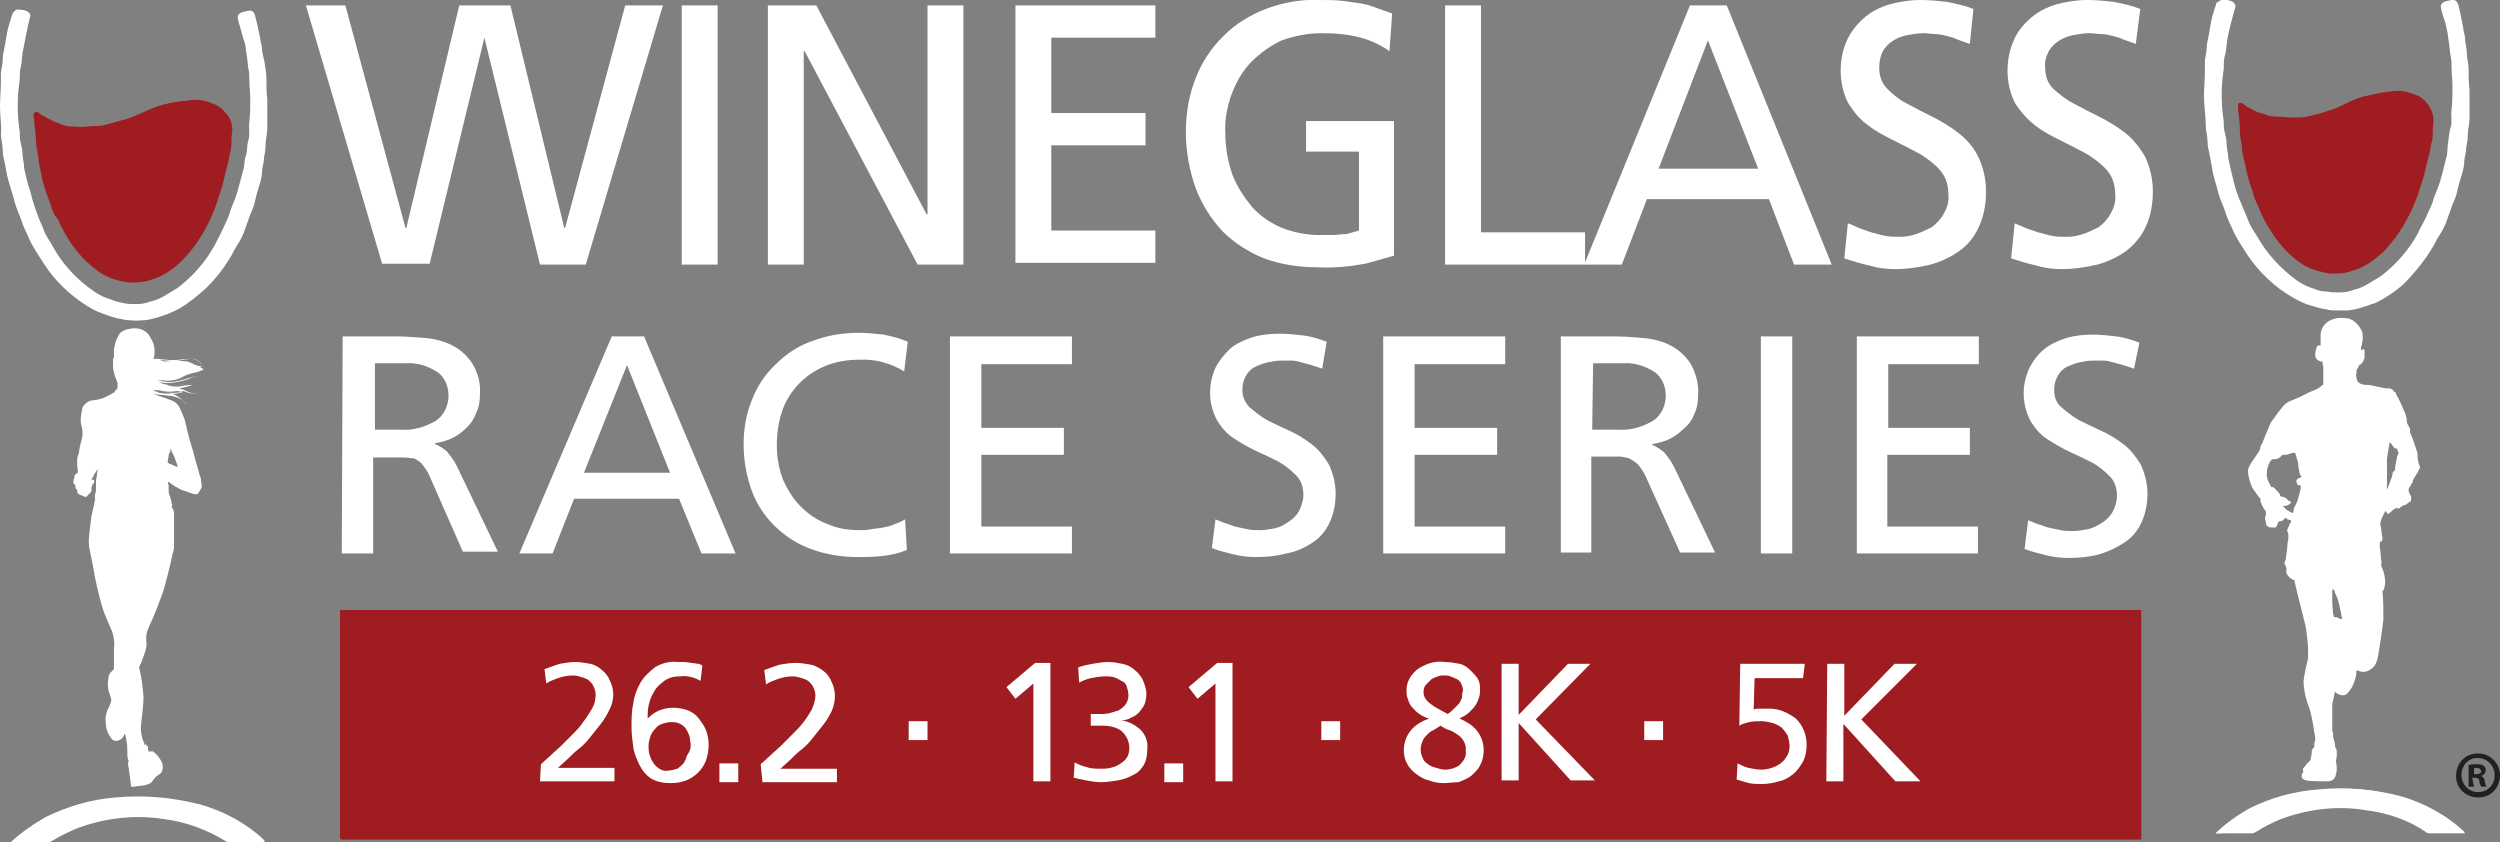 <svg version="1.1" id="Layer_1" xmlns="http://www.w3.org/2000/svg" x="0" y="0" viewBox="0 0 278.7 93.9" style="enable-background:new 0 0 278.7 93.9" xml:space="preserve"><rect x="0" y="0" width="278.7" height="93.9" fill="#808080" stroke="none"/><style>.st0{fill:#fff}.st1{fill:#9f1d20}</style><path class="st0" d="M34.1.6h4.4l6.7 24.8h.1L51.2.6h5.7l6 24.8h.1L69.7.6h4.2l-8.6 28.9h-5.1L54 4.2l-6.1 25.2h-5.3L34.1.6zM76 .6h4v28.9h-4V.6zM85.6.6H91l12.3 23.3h.1V.6h4v28.9h-5.1L89.7 5.7h-.1v23.8h-4V.6zM113.2.6h15.6v3.6h-11.6v8.4h10.5v3.6h-10.5v9.5h11.6v3.6h-15.6V.6zM154.9 5.7c-1-.7-2.1-1.2-3.2-1.5-1.5-.4-2.9-.5-4.4-.5s-3 .3-4.4.8c-1.3.6-2.4 1.4-3.4 2.4s-1.7 2.3-2.2 3.6c-.5 1.4-.8 2.9-.7 4.4 0 1.6.3 3.2.8 4.6.5 1.3 1.3 2.5 2.2 3.6.9 1 2.1 1.8 3.3 2.3 1.3.5 2.7.8 4.1.8h1.7c.4 0 .8-.1 1.2-.1.3 0 .6-.1.9-.2l.7-.2v-8.8h-5.9v-3.4h9.8v15c-1 .3-2.1.6-3.2.9-1.7.3-3.5.5-5.3.4-2 0-4.1-.3-6-1-1.7-.7-3.3-1.7-4.6-3-1.3-1.4-2.3-3-3-4.8-.7-2-1.1-4.1-1.1-6.2s.3-4.1 1.1-6.1c.7-1.8 1.7-3.3 3.1-4.7 1.3-1.3 2.9-2.3 4.7-3C143 .3 145-.1 147 0c1 0 1.9 0 2.7.1l2.1.3c.6.1 1.2.3 1.7.5l1.7.6-.3 4.2zM161.1.6h4v25.3h11.6v3.6h-15.6V.6z"/><path class="st0" d="M188.4.6h4.1l11.7 28.9H200l-2.8-7.3h-13.6l-2.8 7.3h-4.2L188.4.6zm2 3.9-5.5 14.3H196l-5.6-14.3zM219.6 4.9l-1.4-.5c-.4-.2-.8-.3-1.2-.4s-.8-.2-1.2-.2-.9-.1-1.4-.1c-.6 0-1.1.1-1.7.2-.6.1-1.1.3-1.6.6s-.9.7-1.2 1.2c-.3.6-.4 1.2-.4 1.9 0 .9.3 1.7.9 2.3.6.6 1.3 1.2 2.1 1.6.9.5 1.9 1 2.9 1.5s2 1.1 2.9 1.8 1.7 1.6 2.2 2.6c.6 1.2.9 2.6.9 3.9 0 1.4-.2 2.7-.8 4-.5 1.1-1.2 2-2.2 2.7s-2.1 1.2-3.2 1.5c-1.3.3-2.6.5-3.9.5-1 0-1.9-.1-2.9-.4-.9-.2-1.9-.5-2.8-.8l.4-3.9c.4.1.7.3 1.2.5s.9.3 1.4.5c.5.1 1 .3 1.6.4.5.1 1 .1 1.6.1s1.2-.1 1.8-.3c.6-.2 1.2-.5 1.8-.8.5-.4 1-.9 1.3-1.5.4-.7.6-1.4.5-2.2 0-1-.3-1.9-.9-2.6-.6-.7-1.4-1.3-2.2-1.8-.9-.5-1.9-1-2.9-1.5s-2-1-2.9-1.7c-.9-.6-1.6-1.5-2.2-2.4-.6-1.1-.9-2.4-.9-3.7 0-1.2.2-2.3.7-3.4.4-.9 1.1-1.8 1.9-2.5.8-.7 1.8-1.2 2.8-1.5 1.1-.3 2.3-.5 3.5-.5 1 0 2 .1 2.9.2 1 .2 2 .4 3 .8l-.4 3.9zM238.1 4.9l-1.4-.5c-.4-.2-.8-.3-1.2-.4s-.8-.2-1.2-.2-.9-.1-1.4-.1c-.6 0-1.1.1-1.7.2-.6.1-1.1.3-1.6.6s-.9.7-1.2 1.2c-.3.6-.5 1.2-.4 1.9 0 .9.3 1.7.9 2.3.7.6 1.4 1.2 2.2 1.6.9.5 1.9 1 2.9 1.5s2 1.1 2.9 1.8 1.6 1.6 2.2 2.6c.6 1.2.9 2.6.9 3.9 0 1.4-.2 2.7-.8 4-.5 1.1-1.3 2-2.2 2.7-1 .7-2.1 1.2-3.2 1.5-1.3.3-2.6.5-3.9.5-1 0-1.9-.1-2.9-.4-.9-.2-1.9-.5-2.8-.8l.4-3.9 1.2.5c.4.2.9.3 1.4.5.5.1 1 .3 1.6.4.5.1 1 .1 1.6.1s1.2-.1 1.8-.3c.6-.2 1.2-.5 1.8-.8.5-.4 1-.9 1.3-1.5.4-.7.6-1.4.5-2.2 0-1-.3-1.9-.9-2.6-.6-.7-1.4-1.3-2.2-1.8-.9-.5-1.9-1-2.9-1.5s-2-1-2.9-1.7-1.6-1.5-2.2-2.4c-.6-1.1-.9-2.4-.9-3.7 0-1.2.2-2.3.7-3.4.4-1 1.1-1.8 1.9-2.5.8-.7 1.8-1.2 2.8-1.5 1.1-.3 2.3-.5 3.5-.5 1 0 2 .1 2.9.2 1 .2 2 .4 3 .8l-.5 3.9zM1.8 1.1c.2-.1.4 0 .6 0s.7.1.9.4 0 .4 0 .6c-.3 1.2-.5 2.3-.7 3.4-.2.7-.1 1.3-.3 2-.1.4-.1.9-.1 1.4-.3 1.9-.3 3.9 0 5.8 0 .4 0 .8.1 1.2s.2.8.2 1.1c0 .6.2 1.2.2 1.8.2.9.4 1.8.7 2.6.2.9.5 1.8.8 2.6.2.6.5 1.1.7 1.7s.7 1.2 1 1.8c1.1 2 2.7 3.7 4.6 5 .6.4 1.2.7 1.9.9.5.2.9.3 1.4.4.5.1 1 .1 1.4.1.6 0 1.1-.1 1.6-.3.5-.1 1-.3 1.5-.6l1.5-.9c1.7-1.3 3.1-2.9 4.1-4.7.3-.6.7-1.3 1-2s.5-1 .7-1.6c.2-.8.6-1.5.8-2.2s.5-1.8.7-2.6c.2-.5.1-1.1.3-1.6s.1-1.2.3-1.8 0-1.3.1-2c.1-.9.1-1.7.1-2.6 0-.7-.1-1.4-.1-2.1 0-.4 0-.8-.1-1.2-.1-.5-.1-1.1-.2-1.6s-.1-.9-.2-1.3c-.3-.8-.4-1.4-.6-2-.1-.3-.2-.7-.2-1 .2-.5.8-.5 1.2-.6.3-.1.6.1.7.4l.3 1.2c.1.5.2 1 .3 1.4 0 .4.2.8.2 1.1 0 .6.2 1.1.3 1.7s.2 1.2.2 1.8 0 1.5.1 2.3v3.2c0 .6-.2 1.3-.2 2s-.2 1.1-.2 1.7c-.1.5-.2.9-.2 1.4-.1.9-.5 1.8-.7 2.7-.1.6-.3 1.2-.6 1.8-.2.6-.4 1.1-.6 1.7s-.5 1.2-.9 1.8-.5 1-.8 1.4c-.7 1.2-1.6 2.3-2.6 3.3-1 .9-2 1.7-3 2.3-.4.2-.8.4-1.3.6-.8.3-1.7.6-2.6.7-.5 0-1 .1-1.5 0-.3 0-.6 0-.9-.1-.8-.1-1.6-.4-2.4-.7-.6-.2-1.1-.5-1.6-.8-1.9-1.2-3.6-2.8-4.8-4.7-.3-.5-.6-.9-.9-1.4s-.6-1-.8-1.5-.6-1.2-.8-1.9c-.2-.6-.6-1.4-.8-2.2-.2-.9-.6-1.9-.8-2.8-.1-.5-.2-1.1-.3-1.6-.1-.4-.2-.8-.2-1.3 0-.6-.2-1.2-.2-1.8.1-.8-.1-1.9-.1-3 0-.9.1-1.8.1-2.7v-1c0-.3.2-1 .2-1.5s.1-.9.2-1.4c.1-.6.2-1.1.3-1.7s.4-1.4.6-2.1c.1-.1.2-.3.4-.4z"/><path class="st1" d="M21 11.2c.5-.1 1.1-.1 1.6 0s1 .3 1.5.5c.6.3 1 .8 1.4 1.3.3.5.4 1 .4 1.6-.1.5-.1 1-.1 1.5 0 .4-.1.7-.2 1.1-.1.9-.4 1.7-.6 2.6-.1.6-.3 1.2-.5 1.8-.2.6-.4 1.3-.7 2s-.5 1.2-.8 1.7c-.2.4-.4.8-.7 1.2-.4.7-.9 1.3-1.4 1.9-.4.4-.7.8-1.1 1.1-.9.8-1.9 1.4-3 1.7-.8.3-1.6.3-2.4.3-.8-.1-1.6-.3-2.3-.6-.9-.4-1.7-1-2.4-1.7-.7-.6-1.3-1.4-1.8-2.1-.2-.4-.5-.7-.6-1-.3-.5-.6-1-.8-1.6-.5-.5-.7-1.1-.9-1.8-.4-1.1-.8-2.1-1-3.3-.2-.8-.3-1.5-.4-2.3-.1-.5-.2-1-.2-1.5 0-.8-.2-1.6-.2-2.4-.1-.2-.1-.4 0-.6.1-.1.3-.2.4-.1.3.2.5.4.8.5.5.3 1.1.6 1.7.8.4.2.8.3 1.3.3.6 0 1.2.1 1.8 0s1.1 0 1.6-.1c.9-.2 1.7-.5 2.6-.7.7-.2 1.3-.5 2-.8.7-.3 1.1-.5 1.7-.7 1-.3 2.1-.5 3.3-.6z"/><path class="st0" d="M1.2 93.9h4.2c.1 0 .2-.1.3-.1 1-.6 2-1.1 3-1.5 3-1.1 6.3-1.5 9.5-1 2.5.3 4.9 1.2 7 2.5.1.1.3.1.4.1h4c-2-1.9-4.5-3.2-7.1-4-3.1-.9-6.3-1.2-9.6-.9-2.7.2-5.3.9-7.8 2.1-1.4.8-2.7 1.7-3.9 2.8z"/><path class="st0" d="M1.2 93.9c1.2-1.1 2.5-2 3.9-2.8 2.4-1.2 5.1-2 7.8-2.2 3.2-.3 6.4 0 9.5.8 2.7.8 5.1 2.1 7.1 4h-4c-.1 0-.3 0-.4-.1-2.1-1.4-4.5-2.3-7-2.5-3.2-.5-6.4-.1-9.5 1l-3 1.5c-.1.1-.2.1-.3.1l-4.1.2zM21.9 51.7c-.2-.6-.3-1.2-.5-1.8s-.6-2.2-.6-2.2v-.1c0-.1 0-.1-.1-.3 0-.2-.1-.3-.1-.5-.1-.2-.3-.8-.6-1.4-.2-.4-.6-.7-1-.8-.2-.1-1.1-.4-1.4-.5-.2-.1-.3-.1-.5-.2.4.1.9.1 1.6.2 1.4.1 1.9.7 2 1-.5-.8-1.3-1.3-2.2-1.3h-.1 1.1c.3 0 .6-.1.9-.2h.1c.8.4 1.8.4 2.6-.1-.8.5-1.7.5-2.5 0 .6-.3 1.3-.4 2-.3-.7-.1-1.4 0-2 .3-.2-.1-.4-.1-.6-.2.6-.1 1.5-.4 1.5-.4-.5 0-1.1.1-1.6.2-.4 0-.9 0-1.3-.2.7.1 1.4.1 2.1-.1-.8.2-1.7.2-2.5 0-.2-.1-.3-.1-.5-.2.5.1 1 .1 1.4.1.6-.1 1.2-.2 1.8-.4.6-.3 1.2-.4 1.8-.4-.6 0-1.2.1-1.8.3-.6.2-1.2.3-1.8.4-.5 0-1.1-.1-1.6-.2h.7c.7.1 1.4 0 2-.3.5-.3 1.1-.5 1.7-.6.3-.1.6-.2.8-.3-.2-.2-.4-.3-.7-.3.4.1.5-.1.5-.1-.5.1-1-.3-1.6-.5-.8-.1-1.7-.1-2.5 0-.2 0-.4-.1-.6-.2.7.1 1.4.2 2.1.1.5-.1 1.1-.2 1.6-.2.5.1 1 .5 1.3 1-.3-.5-.7-.9-1.2-1-.5 0-1.1 0-1.6.1-.8.1-1.6 0-2.4-.1h-.5l.1-.3c.1-.7 0-1.4-.4-2-.3-.7-1-1.1-1.7-1.1-.3 0-.5 0-.8.1-.3 0-.6.2-.9.4-.2.3-.4.7-.5 1s-.2.7-.2 1v.8l-.1.1V40.8c0 .4.1.7.2 1.1.1.2.2.5.3.8v.6l-.2.2c-.1.1-.1.1-.1.2-.2.1-.3.2-.5.3-.4.2-.8.4-1.2.5-.3.1-.8.1-1.1.2-.3.1-.6.4-.8.7-.1.5-.2 1-.2 1.4 0 .2 0 .5.1.7.1.4.1.8.1 1.1l-.3 1.2c0 .1-.1.5-.1.7-.1.3-.2.5-.2.8 0 .4 0 .8.1 1.3 0 .1-.2.2-.3.3s-.1.2-.1.3-.1.2-.1.4c-.1.1 0 .3.1.4.1 0 .1.1.1.1 0 .2 0 .4.2.5 0 .2 0 .4.2.5s.5.2.7.3c.2 0 .2-.1.3-.2l.3-.3c.1-.1.1-.2.1-.3v-.3c.1-.1.1-.2.1-.3l.1-.1c.1 0 .1-.1.1-.3s-.3-.1-.3-.1v-.1s.2-.2.3-.5c.1-.2.3-.4.4-.7 0 0-.1.6-.1.8s-.1.4-.1.5v.9c0 .2 0 .5-.1.7s0 .4 0 .5c0 .2-.1.4-.1.6-.1.4-.2.9-.3 1.3-.1.7-.3 2.4-.3 2.7s0 .7.1 1.1.4 2 .6 3.1c.2 1.1.7 3 .9 3.6s.8 1.9 1 2.4c.2.6.3 1.3.2 1.9v2.3l-.2.2c-.2.2-.4.4-.4.7-.1.5-.1 1 0 1.5.1.4.3.7.3 1.1-.1.4-.2.7-.4 1-.2.5-.3 1-.2 1.5 0 .6.2 1.2.6 1.7.2.3.6.4.9.2.3-.1.5-.4.6-.7 0 0 .1.1.2.8.1.5.1 1 .1 1.5 0 .2 0 .4.1.6s-.1.3 0 .7c.1.4.1.8.2 1.3 0 .3.1.6.1.9 0 .2.3.1 1 0 .4 0 .8-.1 1.2-.3.2-.2.3-.4.5-.6.1-.2.6-.4.7-.6.2-.4.2-.8 0-1.2-.2-.4-.5-.8-.9-1.1-.1-.1-.5 0-.5 0l-.1-.2v-.3c0-.2-.2-.1-.2-.1s.1-.1 0-.2-.2.1-.2.1c0-.2 0-.3-.1-.4-.2-.5-.3-1.1-.3-1.6 0-.4.3-2.3.3-3.4-.1-1.1-.2-2.2-.5-3.3.3-.6.5-1.2.7-1.8.1-.4.2-.8.1-1.2 0-.3 0-.7.1-1 .2-.5.4-1 .6-1.4s.8-2 1.1-2.8 1.1-4.1 1.1-4.3.2-.5.2-.8v-3.9c0-.2-.1-.5-.3-.7.1 0 .1-.1.1-.2s-.1-.2-.1-.3v-.2c0-.1-.1-.1-.1-.2s0-.2-.1-.4-.1-.5-.1-.7v-.3c0-.2-.1-.3-.1-.5l.2.1c.4.3.9.6 1.3.8l.9.3c.2.1.5.2.8.2.2 0 .3-.3.5-.6s0-.6 0-1.1c-.2-.6-.3-1.1-.5-1.7zm-4.2-8.2c.7.2 1.3.2 2 .1h.1c.2 0 .4.1.6.1-.3.1-.5.1-.8.2-.6 0-1.2 0-1.8-.1-.3-.1-.5-.2-.8-.3h.7zm1.7 8.4-.7-.3v-.2c0-.2.1-.4.1-.6 0-.1 0-.2.1-.3s.1-.3.1-.5c.1.1.1.2.1.2 0 .1.3.6.4.9s.3.8.3.9-.2 0-.4-.1zm1.3-6.7zM247.6 0c.2-.1.4 0 .6 0s.7.1.9.4.1.4 0 .7c-.3 1.1-.6 2.2-.8 3.3-.1.6-.1 1.3-.3 1.9-.1.5-.1.9-.1 1.4-.3 1.9-.3 3.9 0 5.8 0 .4 0 .8.1 1.2s.2.8.2 1.1c0 .6.2 1.2.2 1.8.2.9.4 1.8.6 2.6.2.9.5 1.7.9 2.6.2.6.5 1.1.7 1.7s.6 1.2 1 1.8c1.1 2 2.7 3.7 4.5 5 .6.4 1.2.7 1.9.9.4.2.9.3 1.4.3.5.1 1 .1 1.4.1.6 0 1.1-.1 1.6-.3.5-.1 1-.3 1.5-.6l1.5-.9c1.7-1.3 3.1-2.9 4.1-4.7.3-.7.7-1.3 1-2 .2-.5.5-1 .7-1.6.2-.8.6-1.5.8-2.2s.5-1.8.7-2.7c.2-.5.1-1.1.2-1.6s.1-1.2.3-1.8 0-1.3.1-2c.1-.9.1-1.7.1-2.6 0-.7-.1-1.4-.1-2.1 0-.4 0-.8-.1-1.2-.1-.5-.1-1.1-.2-1.6s-.1-.9-.2-1.3c-.1-.6-.3-1.2-.5-1.8-.1-.3-.2-.7-.2-1 .2-.5.8-.5 1.2-.6s.6.2.7.4.2.8.3 1.2l.3 1.5c0 .4.2.8.2 1.1 0 .6.2 1.1.2 1.7s.2 1.2.2 1.8c0 .8 0 1.5.1 2.3v3.2c0 .6-.2 1.3-.2 2s-.2 1.1-.2 1.7c-.1.5-.2.9-.2 1.4-.1.9-.5 1.8-.7 2.7-.1.6-.3 1.2-.6 1.8-.2.6-.4 1.1-.6 1.7s-.5 1.2-.9 1.8-.5 1-.8 1.4c-.7 1.2-1.6 2.3-2.6 3.4-.8.9-1.8 1.6-2.8 2.2-.4.2-.8.5-1.3.6-.8.3-1.7.6-2.6.7h-1.5c-.3 0-.6 0-.9-.1-.8-.1-1.6-.4-2.3-.6-.5-.2-1.1-.5-1.6-.8-1.9-1.1-3.6-2.7-4.9-4.6-.3-.5-.6-.9-.9-1.4s-.6-1-.8-1.5-.6-1.2-.8-1.9-.6-1.4-.8-2.2c-.2-.9-.6-1.9-.7-2.8-.1-.5-.2-1.1-.3-1.6-.1-.4-.2-.8-.2-1.3 0-.6-.2-1.2-.2-1.8 0-1.1-.2-2.2-.2-3.3 0-.9.1-1.8.1-2.7V6.9c0-.5.2-1 .2-1.5 0-.4.1-.9.2-1.3.1-.6.2-1.1.3-1.7s.4-1.4.6-2.1c.1 0 .3-.2.5-.3z"/><path class="st1" d="M266.5 10.2c.5-.1 1.1-.1 1.6 0s1 .3 1.5.5c.6.3 1 .8 1.3 1.3s.4 1 .4 1.6c-.1.5-.1 1-.1 1.5 0 .4-.1.7-.2 1.1-.1.9-.4 1.7-.6 2.6-.1.6-.3 1.2-.5 1.8-.2.7-.4 1.3-.7 2s-.5 1.2-.8 1.7-.4.8-.7 1.2c-.4.7-.9 1.3-1.4 1.9-.3.4-.7.8-1.1 1.1-.9.8-1.9 1.4-3 1.7-.8.3-1.6.3-2.4.3-.8-.1-1.5-.3-2.3-.6-.9-.4-1.7-1-2.4-1.7s-1.3-1.4-1.8-2.2c-.2-.4-.5-.7-.6-1-.3-.5-.6-1.1-.8-1.6-.2-.6-.6-1.2-.7-1.8-.4-1.1-.7-2.1-.9-3.2-.2-.8-.4-1.5-.4-2.3-.1-.5-.2-1-.2-1.5 0-.8-.1-1.6-.2-2.4v-.6c.1-.1.2-.2.4-.1.3.1.5.4.8.5.5.3 1.1.6 1.7.7.4.2.9.3 1.4.3.6 0 1.2.1 1.8.1s1.1 0 1.6-.1c.9-.2 1.7-.4 2.5-.7.7-.2 1.3-.5 1.9-.8s1.1-.5 1.7-.7c1-.2 2-.5 3.2-.6z"/><path class="st0" d="M247 92.9h4.1c.1 0 .2-.1.3-.1.9-.6 1.9-1.1 2.9-1.5 3-1.1 6.2-1.5 9.3-1 2.5.3 4.9 1.1 6.9 2.5.1.1.3.1.4.1h3.9c-2-1.9-4.4-3.2-7-4-3-.9-6.2-1.2-9.3-.8-2.7.2-5.3.9-7.7 2.1-1.3.7-2.6 1.6-3.8 2.7z"/><path class="st0" d="M247 92.9c1.1-1.1 2.4-2 3.8-2.8 2.4-1.2 5-1.9 7.7-2.1 3.1-.3 6.3 0 9.3.8 2.6.8 5 2.1 7 4h-3.9c-.1 0-.3 0-.4-.1-2.1-1.4-4.4-2.3-6.9-2.5-3.1-.5-6.4-.1-9.3 1-1 .5-2 1-2.9 1.5-.1.1-.2.1-.3.1l-4.1.1zM269.5 50.5l-.3-.9c-.1-.3-.4-1.2-.5-1.3 0-.1-.1-.3 0-.4 0-.1-.2-.4-.3-.6-.1-.2-.1-.4-.1-.6-.1-.3-.1-.6-.3-.9-.1-.3-.7-1.6-.8-1.7s-.1-.4-.2-.4-.2-.1-.2-.2c-.1-.1-.3-.2-.5-.2-.4 0-.9-.1-1.3-.2s-.8-.2-1.3-.2c-.3 0-.6-.1-.8-.3-.1-.1-.2-.3-.2-.5 0-.1-.1-.3 0-.5 0-.2 0-.4.1-.5s.2-.4.2-.4l.2-.1c.2-.2.3-.4.4-.7v-.8c0-.2-.2-.2-.3-.1s-.1 0-.1 0c0-.2 0-.4.1-.5 0-.3.1-.5.1-.8s0-.6-.1-.8c-.3-.6-.8-1.2-1.5-1.4-.7-.1-1.4-.1-2 .2s-1 .8-1.1 1.5v1.3c-.1 0-.3 0-.4.1-.1.3-.2.6-.2.9 0 .3.1.6.4.7.1.1.3.1.4.1 0 0 0 .3.1.5v2.1c-.1 0-.2.1-.3.2-.2.2-.5.3-.7.4-.2.1-.6.2-1.1.5s-1.6.7-1.8.8-.4.3-.6.5c-.2.3-.5.6-.7.9-.1.2-.6.8-.7 1-.2.4-.3.8-.5 1.2-.1.2-.3.8-.4 1s-.2.3-.2.4c0 .1-.1.3-.1.4-.1.2-.6.9-.8 1.2s-.4.6-.5 1c0 .7.2 1.3.5 2 .3.4.6.9.9 1.2v.3c.1.3.3.7.5 1l.1.1v.4c0 .1-.1.2-.1.3 0 .2.1.4.1.6 0 .2.1.3.2.4.2.1.3.1.5.1h.4c.1-.1.1-.2.2-.3 0-.1 0-.2.1-.3 0-.1.2-.1.3-.1s.3-.2.3-.2l.2-.2.2.2.4.1v.2c-.1.1-.1.2-.2.3 0 .1-.1.3-.2.5s.1.4.1.5v.6c0 .1-.1.4-.1.7s-.2 1.5-.2 1.6-.2.3-.1.5.2.4.2.6c-.1.2 0 .4.1.6.2.3.5.5.8.6v.1c0 .1.2.9.4 1.7l.8 3.2c.1.4.3 2.2.3 2.5v1.2c-.2.8-.4 1.7-.5 2.5 0 1.1.3 2.2.7 3.2.2.8.4 1.7.5 2.6.1.3.1.6.1.9-.1.1-.1.2-.1.3v.3c0 .1-.1.2-.2.3-.1.1-.1.3-.1.5s-.1.4-.1.6-.3.4-.4.5-.2.3-.4.5c-.1.1-.1.3 0 .5 0 0-.1-.1-.2.3s.2.5.5.6 2 .1 2.2.1c.3 0 .6 0 .8-.2.3-.2.3-.6.4-1 0-.3 0-.7-.1-1 0-.2.1-.4.1-.6v-.5c0-.1 0-.3-.1-.4s-.1-.3-.1-.4c0-.2-.1-.3-.1-.5-.1-.2-.1-.3-.1-.5s0-.3-.1-.5v-3c.1-.5.2-.9.3-1.4l.1.1c.2.2.5.3.8.3s.5-.1 1-.9c.3-.6.5-1.2.5-1.9l.3.1c.4.2.9.1 1.3-.2.7-.4.8-1.4.9-2s.4-2.6.5-3.5c0-1.1 0-2.1-.1-3.2l.1-.1c.1-.1.1-.3.2-.8 0-.6-.1-1.2-.4-1.8-.1-.2 0-.4 0-.5s-.1-.5-.1-.8 0-.5-.1-.8v-.7h.1c.1 0 .2-.2.2-.4-.1-.4-.1-.9-.2-1.3-.1-.3 0-.6.1-.9l.4-.8h.1l.1.2c.1.2.3 0 .5-.2s.4-.3.6-.4c0 0 .1.1.2.1s.1-.1.3-.2c.1-.1.2-.2.4-.2.1 0 .2-.1.3-.2l.3-.2c.1 0 .1-.3.1-.4 0-.1 0-.2-.1-.3-.1-.2-.2-.4-.2-.6 0-.1.1-.3.2-.4.1-.2.2-.4.3-.5v-.2s.1-.1.1-.2c.3-.4.5-.8.7-1.2-.3-.7-.3-1.1-.3-1.6zm-13 2.7c-.2.1-.5.2-.5.4s.1.5.3.5.2 0 .2.2-.3 1.3-.4 1.6-.2.3-.2.4-.2.3-.2.5-.1.4-.1.4l-.4-.2c-.2-.1-.4-.2-.5-.4-.1-.1-.3-.2-.1-.2s.3 0 .5-.1c.1-.1.3-.2.3-.3s-.3-.2-.3-.2l-.3-.3c-.2-.1-.4-.1-.6-.2 0-.2-.1-.3-.2-.4-.2-.2-.4-.5-.6-.6h-.2c-.2-.4-.4-.7-.5-1.2 0-.3 0-.7.1-1s.2-.5.3-.7l.2-.2c.2 0 .5 0 .7-.1s.4-.4.5-.4h.3c.2 0 .4-.1.7-.2.1 0 .4-.1.4.1.1.3.2.7.3 1 0 .4.1.9.2 1.3 0 .1.3.2.1.3zm4.2 15.7c-.1-.1-.3-.1-.5-.1l-.1-.4c0-.2-.1-.8-.1-1.4v-1.3h.1s.2.2.2.3 0 .1.1.3c.2.4.3.8.4 1.2.1.4.3 1.5.3 1.5-.1 0-.3 0-.4-.1zm6.5-17.8c-.1.4-.2.9-.2 1.3l-.2.2c-.1.1-.1.3-.1.4l-.1.3c-.1.3-.5 1.3-.5 1.3V51.2c0-.2.3-1.9.3-1.9l.1.1c.2.2.3.4.4.5s.2.1.3.1c.1.2.1.3.2.5-.1.2-.2.4-.2.6zM38.2 37.5h5.9c1.2 0 2.3.1 3.5.2 1 .1 2.1.4 3 .9s1.6 1.2 2.1 2c.6 1 .9 2.2.8 3.4 0 .7-.1 1.4-.4 2-.2.6-.6 1.2-1 1.6-.5.5-1 .9-1.6 1.2s-1.3.5-2 .6v.1c.5.2.9.5 1.3.8.4.5.8 1 1.1 1.6l4.6 9.6h-3.9l-3.7-8.4c-.2-.5-.5-.9-.8-1.3-.2-.3-.6-.5-.9-.7-.4 0-.8-.1-1.2-.1H41.6v10.7h-3.5l.1-24.2zm3.5 10.4h3c1.4.1 2.7-.3 3.9-1 .9-.6 1.4-1.7 1.4-2.8 0-1-.4-2-1.2-2.6-1.1-.7-2.3-1.1-3.6-1h-3.4v7.4h-.1zM68.2 37.5h3.6L82 61.7h-3.8l-2.5-6.1H64l-2.4 6.1h-3.7l10.3-24.2zm1.7 3.2-4.8 12h9.6l-4.8-12zM100.8 41.4c-1.5-.9-3.2-1.4-5-1.3-1.3 0-2.6.2-3.8.7-2.2.9-4 2.7-4.8 5-.4 1.2-.6 2.5-.6 3.8s.2 2.6.7 3.9c.5 1.1 1.1 2.1 2 3 .8.8 1.8 1.5 2.9 1.9 1.1.5 2.3.7 3.5.7.5 0 .9 0 1.4-.1s1-.1 1.4-.2c.5-.1.9-.2 1.3-.4.4-.1.7-.3 1.1-.5l.2 3.4c-.9.4-1.9.6-2.9.7-1 .1-1.9.1-2.6.1-1.8 0-3.6-.3-5.2-.9-3-1.1-5.5-3.5-6.6-6.5-.6-1.7-.9-3.4-.9-5.2 0-1.7.3-3.5 1-5.1.6-1.5 1.5-2.8 2.7-3.9 1.1-1.1 2.5-2 4-2.5 1.6-.6 3.3-.9 5.1-.9.9 0 1.9.1 2.8.2.9.2 1.8.4 2.7.8l-.4 3.3zM105.9 37.5h13.6v3.1h-10.1v7.1h9.2v3h-9.2v8h10.1v3h-13.6V37.5zM147.4 41.1l-1.2-.4-1.1-.3c-.4-.1-.7-.2-1.1-.2h-1.2c-.5 0-1 .1-1.5.2s-.9.3-1.4.5c-.4.2-.8.6-1 1-.3.5-.4 1-.4 1.6 0 .7.3 1.4.8 1.9.6.5 1.2 1 1.9 1.4.8.4 1.6.8 2.5 1.2s1.7.9 2.5 1.5 1.4 1.4 1.9 2.2c.5 1 .8 2.2.8 3.3s-.2 2.3-.7 3.3c-.4.9-1.1 1.7-1.9 2.2-.9.6-1.8 1-2.9 1.2-1.1.3-2.3.4-3.4.4-.8 0-1.7-.1-2.5-.3s-1.6-.4-2.4-.7l.4-3.2 1 .4c.4.1.8.3 1.2.4s.9.2 1.4.3.9.1 1.4.1 1.1-.1 1.6-.2 1.1-.4 1.5-.7c.5-.3.9-.7 1.2-1.2.3-.6.5-1.2.5-1.8 0-.8-.2-1.6-.8-2.2-.6-.6-1.2-1.1-1.9-1.5-.8-.4-1.6-.8-2.5-1.2s-1.7-.9-2.5-1.4-1.4-1.2-1.9-2c-.5-.9-.8-2-.8-3.1 0-1 .2-1.9.6-2.8.4-.8 1-1.5 1.6-2.1.7-.6 1.6-1 2.5-1.3 1-.3 2-.4 3.1-.4.9 0 1.7.1 2.6.2.9.1 1.8.4 2.6.7l-.5 3zM154.2 37.5h13.6v3.1h-10.1v7.1h9.2v3h-9.2v8h10.1v3h-13.6V37.5zM174 37.5h5.9c1.2 0 2.3.1 3.5.2 1 .1 2.1.4 3 .9s1.6 1.2 2.1 2c.6 1.1.9 2.3.8 3.5 0 .7-.1 1.4-.4 2-.2.6-.6 1.2-1.1 1.6-.5.5-1 .9-1.6 1.2s-1.3.5-2 .6v.1c.5.2.9.5 1.3.8.4.5.8 1 1.1 1.6l4.6 9.6h-3.9l-3.8-8.4c-.2-.5-.5-.9-.8-1.3-.2-.3-.6-.5-.9-.7-.3-.2-.7-.2-1.1-.3h-3.3v10.7H174V37.5zm3.5 10.4h2.9c1.4.1 2.7-.3 3.9-1 .9-.6 1.4-1.7 1.4-2.8 0-1-.4-2-1.2-2.6-1.1-.7-2.3-1.1-3.6-1h-3.3l-.1 7.4zM196.3 37.5h3.5v24.2h-3.5V37.5zM207 37.5h13.6v3.1h-10.1v7.1h9.1v3h-9.2v8h10.1v3H207V37.5zM237.9 41.1l-1.2-.4-1.1-.3c-.4-.1-.7-.2-1.1-.2h-1.2c-.5 0-1 .1-1.5.2s-.9.3-1.4.5c-.4.2-.8.6-1 1-.3.5-.4 1-.4 1.6 0 .7.2 1.4.8 1.9s1.2 1 1.9 1.4c.8.4 1.6.8 2.5 1.2s1.7.9 2.5 1.5 1.4 1.4 1.9 2.2c.5 1 .8 2.2.8 3.3s-.2 2.3-.7 3.3c-.4.9-1.1 1.7-1.9 2.2-.9.6-1.8 1-2.8 1.3-1.1.3-2.3.4-3.4.4-.8 0-1.7-.1-2.5-.3s-1.6-.4-2.4-.7l.4-3.2 1 .4c.4.1.8.3 1.2.4.5.1.9.2 1.4.3s.9.1 1.4.1 1.1-.1 1.6-.2c.6-.1 1.1-.4 1.6-.7s.9-.7 1.2-1.2c.3-.6.5-1.2.5-1.8 0-.8-.2-1.6-.8-2.2-.6-.6-1.2-1.1-1.9-1.5-.8-.4-1.6-.8-2.5-1.2s-1.7-.9-2.5-1.4-1.4-1.2-1.9-2c-.5-.9-.8-2-.8-3.1 0-1 .2-1.9.6-2.8.4-.8.9-1.5 1.6-2.1.7-.6 1.6-1 2.5-1.3 1-.3 2-.4 3-.4.9 0 1.7.1 2.6.2.9.1 1.8.4 2.6.7l-.6 2.9z"/><g id="RaceSeriesBarcolor"><path class="st1" d="M37.9 68h200.8v25.5H37.9z"/></g><g id="Layer_40"><path class="st1" d="M198 75.6c5.3-.2 10.7 0 15.9.1 4.8.2 9.6.7 14.4 1.5 3.5.7 7 1.6 10.4 2.7v13.7H38V80s3.4.8 5.2 1.1c5.2.9 11 1.6 16.7 2.2 4.2.3 8.6.7 13.1.7 5.8 0 11.6.3 17.4.1 5.3-.2 10.7 0 16-.3 8.5-.5 16.6-1.3 24.8-2 6.6-.6 12.6-1.6 19-2.2 5.5-.6 10.7-1.4 16.4-1.9 10.3-.9 20.5-2.1 31.4-2.1z"/></g><g id="copyforRaceSeries"><path class="st0" d="m60.3 85.2 1.1-1c.4-.4.8-.7 1.2-1.1l1.2-1.2c.4-.4.9-.9 1.2-1.4.4-.5.7-1 1-1.5s.4-1 .4-1.6c0-.3-.1-.6-.2-.8-.1-.3-.3-.5-.5-.7s-.5-.3-.8-.4-.7-.2-1-.2c-.6 0-1.1.1-1.7.3-.5.2-.9.3-1.3.6l-.2-1.6c.5-.2 1.1-.4 1.7-.6.6-.1 1.2-.2 1.7-.2.6 0 1.1.1 1.7.2.5.1 1 .4 1.3.7.4.3.7.7.9 1.2.5 1 .5 2.2-.1 3.3-.3.6-.6 1.1-1 1.6l-1.2 1.5c-.4.5-.8.9-1.2 1.2s-.8.7-1.2 1.1l-1.1 1h6.3v1.5h-8.3l.1-1.9zM78.1 75.9c-.7-.4-1.5-.6-2.3-.5-.6 0-1.1.1-1.6.4-.4.3-.8.6-1.1 1-.3.5-.6 1-.7 1.5-.2.6-.2 1.2-.2 1.8.4-.4.8-.7 1.3-.9.5-.2 1-.3 1.5-.3.6 0 1.2.1 1.7.3.5.2.9.5 1.2.9.3.4.6.8.8 1.3.2.5.3 1.1.3 1.6 0 .6-.1 1.2-.3 1.8-.4 1-1.2 1.8-2.2 2.2-.5.2-1.1.3-1.7.3-.8 0-1.5-.1-2.2-.5-.6-.4-1-.9-1.3-1.5s-.6-1.3-.7-2-.2-1.5-.2-2.2c0-.9 0-1.8.2-2.7.1-.8.4-1.6.8-2.3.4-.7 1-1.2 1.6-1.7.8-.5 1.7-.7 2.6-.6h.7l.8.1.7.1c.2 0 .3.1.5.2l-.2 1.7zM77 83.1c0-.3-.1-.6-.1-.9-.1-.3-.2-.6-.4-.9-.2-.3-.4-.5-.7-.6-.3-.2-.7-.2-1-.2s-.7.1-1 .2-.6.3-.8.6c-.2.2-.4.5-.5.8s-.2.7-.2 1 0 .7.1 1 .2.6.4.9c.2.3.4.5.7.7.3.2.7.3 1 .2.3 0 .7-.1 1-.2.3-.2.5-.4.7-.6.2-.3.3-.6.4-.9.3-.4.4-.8.4-1.1zM80.2 85.1h2.1v2.1h-2.1v-2.1zM84.8 85.2l1.1-1c.4-.4.8-.7 1.2-1.1l1.2-1.2c.4-.4.9-.9 1.2-1.3.4-.5.7-1 1-1.5.2-.5.4-1 .4-1.6 0-.3-.1-.6-.2-.8-.1-.3-.3-.5-.5-.7s-.5-.3-.8-.4-.7-.2-1-.2c-.6 0-1.1.1-1.7.3-.5.2-.9.3-1.3.6l-.2-1.6c.5-.2 1.1-.4 1.7-.6.6-.1 1.2-.2 1.8-.2.6 0 1.1.1 1.7.2.5.1 1 .4 1.4.7.4.3.7.7.9 1.2.5 1 .5 2.2 0 3.3-.3.6-.6 1.1-1 1.6l-1.2 1.5c-.4.5-.8.9-1.2 1.2s-.8.7-1.2 1.1l-1.1 1h6.3v1.5H85l-.2-2zM101.3 80.4h2.1v2.1h-2.1v-2.1zM115.2 76.2l-2 1.7-1-1.3 3.2-2.7h1.7v13.2h-1.9V76.2zM121.6 79.6h1c.4 0 .7 0 1.1-.1.3-.1.7-.2 1-.3.3-.2.6-.4.8-.7.2-.3.3-.6.3-1 0-.3-.1-.7-.2-1s-.3-.5-.6-.6c-.3-.2-.5-.3-.8-.4s-.7-.1-1-.1c-.5 0-1.1.1-1.6.2s-.9.3-1.3.5l-.1-1.7c.5-.2 1.1-.3 1.6-.4.6-.1 1.2-.2 1.7-.2.6 0 1.1.1 1.6.2s1 .3 1.4.7c.4.3.7.7.9 1.1.2.5.4 1 .4 1.6 0 .4-.1.8-.2 1.1-.1.3-.4.6-.6.9-.3.3-.6.5-.9.6-.3.2-.7.3-1.1.3.8.1 1.5.5 2.1 1 .6.6.9 1.4.8 2.2 0 .6-.1 1.3-.4 1.8s-.7.9-1.2 1.1c-.5.3-1.1.5-1.7.6s-1.3.2-1.9.2c-.5 0-1.1-.1-1.6-.2s-1-.2-1.4-.3l.1-1.7c.4.2.8.4 1.3.5.5.2 1.1.2 1.6.2.4 0 .7 0 1.1-.1s.7-.2 1-.4c.3-.2.6-.4.8-.7.2-.3.3-.7.3-1.1s-.1-.8-.3-1.2c-.2-.3-.4-.6-.7-.8-.3-.2-.6-.3-1-.4s-.8-.1-1.2-.1h-1.1v-1.3zM129.8 85.1h2.1v2.1h-2.1v-2.1zM135.5 76.2l-2 1.7-1-1.3 3.2-2.7h1.7v13.2h-1.9V76.2zM147.3 80.4h2.1v2.1h-2.1v-2.1zM183.3 80.4h2.1v2.1h-2.1v-2.1zM201 75.6h-5.4l-.1 3.5c.2-.1.5-.1.7-.1h1c.6 0 1.1.1 1.6.3.5.2 1 .5 1.4.8.8.8 1.2 1.8 1.2 2.9 0 .7-.1 1.3-.4 1.9-.3.5-.6 1-1.1 1.4s-1 .7-1.6.8c-.6.2-1.3.3-1.9.3-.6 0-1.2 0-1.8-.2-.3-.1-.7-.2-1-.3l.1-1.8c.4.2.8.4 1.2.5.5.1 1 .2 1.5.2.4 0 .8-.1 1.1-.2.4-.1.7-.3 1-.5s.5-.5.7-.8.3-.7.3-1.1-.1-.8-.2-1.2c-.2-.3-.4-.6-.7-.9-.3-.2-.6-.4-1-.5s-.8-.2-1.2-.2c-.5 0-1 0-1.4.1s-.8.2-1.1.4l.1-6.9h7.2l-.2 1.6zM203.7 74h1.9v5.8l5.6-5.8h2.5l-6.2 6.2 6.6 6.9h-2.8l-5.8-6.4v6.4h-1.9l.1-13.1zM160.9 87.3c-.5 0-1.1-.1-1.6-.3-.5-.1-1-.4-1.4-.7-.4-.3-.8-.7-1-1.1-.3-.5-.4-1-.4-1.6 0-.8.3-1.6.8-2.2s1.2-1 2-1.3c-.4-.1-.8-.3-1.2-.6-.3-.2-.5-.5-.8-.8-.2-.3-.3-.6-.4-.9-.1-.3-.1-.6-.1-.9 0-.4.1-.8.3-1.2.2-.4.5-.7.8-1 .4-.3.8-.5 1.3-.7.6-.2 1.2-.3 1.8-.2.6 0 1.2.1 1.7.2s.9.4 1.2.7c.3.3.6.6.8.9s.3.7.3 1.1c0 .3 0 .7-.1 1s-.2.6-.4.9-.4.5-.7.8-.7.5-1.1.7c.7.3 1.4.7 1.9 1.3.5.6.8 1.4.8 2.2 0 .6-.1 1.2-.4 1.7-.2.5-.6.8-1 1.2-.4.3-.9.5-1.4.7-.6 0-1.1.1-1.7.1zm2.5-3.6c.1-.7-.3-1.4-.9-1.8-.3-.2-.6-.4-.9-.5-.4-.1-.7-.3-1-.5l-.8.5c-.3.1-.5.3-.7.5s-.4.4-.5.7c-.3.6-.3 1.3 0 1.9.1.3.3.5.6.7s.5.3.9.4c.3.1.7.2 1 .2.6 0 1.2-.2 1.6-.5.5-.5.8-1 .7-1.6zm-4.7-6.5c0 .5.3.9.7 1.2.6.5 1.3.8 2 1.2.3-.2.6-.5.9-.8.2-.2.4-.4.5-.6s.2-.4.2-.6 0-.4.1-.6c0-.3-.1-.5-.2-.8-.1-.2-.3-.4-.5-.5s-.5-.2-.7-.3c-.2-.1-.5-.1-.7-.1s-.5 0-.7.1c-.3.1-.5.2-.7.3l-.6.6c-.3.3-.3.6-.3.9zM167.4 74h1.9v5.7l5.5-5.7h2.5l-6.1 6.2 6.6 6.8h-2.7l-5.8-6.4V87h-1.9V74z"/></g><g id="Pg6WithoutSponsor"><path d="M278.7 86.4c0 1.4-1 2.5-2.4 2.5s-2.5-1-2.5-2.4 1-2.5 2.4-2.5h.1c1.3 0 2.4 1.1 2.4 2.4zm-4.3 0c0 1 .8 1.9 1.8 1.9h.1c1 0 1.8-.8 1.8-1.8v-.1c0-1-.8-1.9-1.9-1.9s-1.8.9-1.8 1.9zm1.4 1.3h-.6v-2.4c.3-.1.6-.1.9-.1s.6 0 .8.2c.2.1.2.3.2.5 0 .3-.2.5-.5.6.2.1.4.3.4.6 0 .2.1.4.2.6h-.6c-.1-.2-.2-.4-.2-.6 0-.3-.2-.4-.5-.4h-.3l.2 1zm0-1.4h.3c.3 0 .5-.1.5-.3s-.2-.4-.5-.4h-.3v.7z" style="fill:#231f20"/></g></svg>